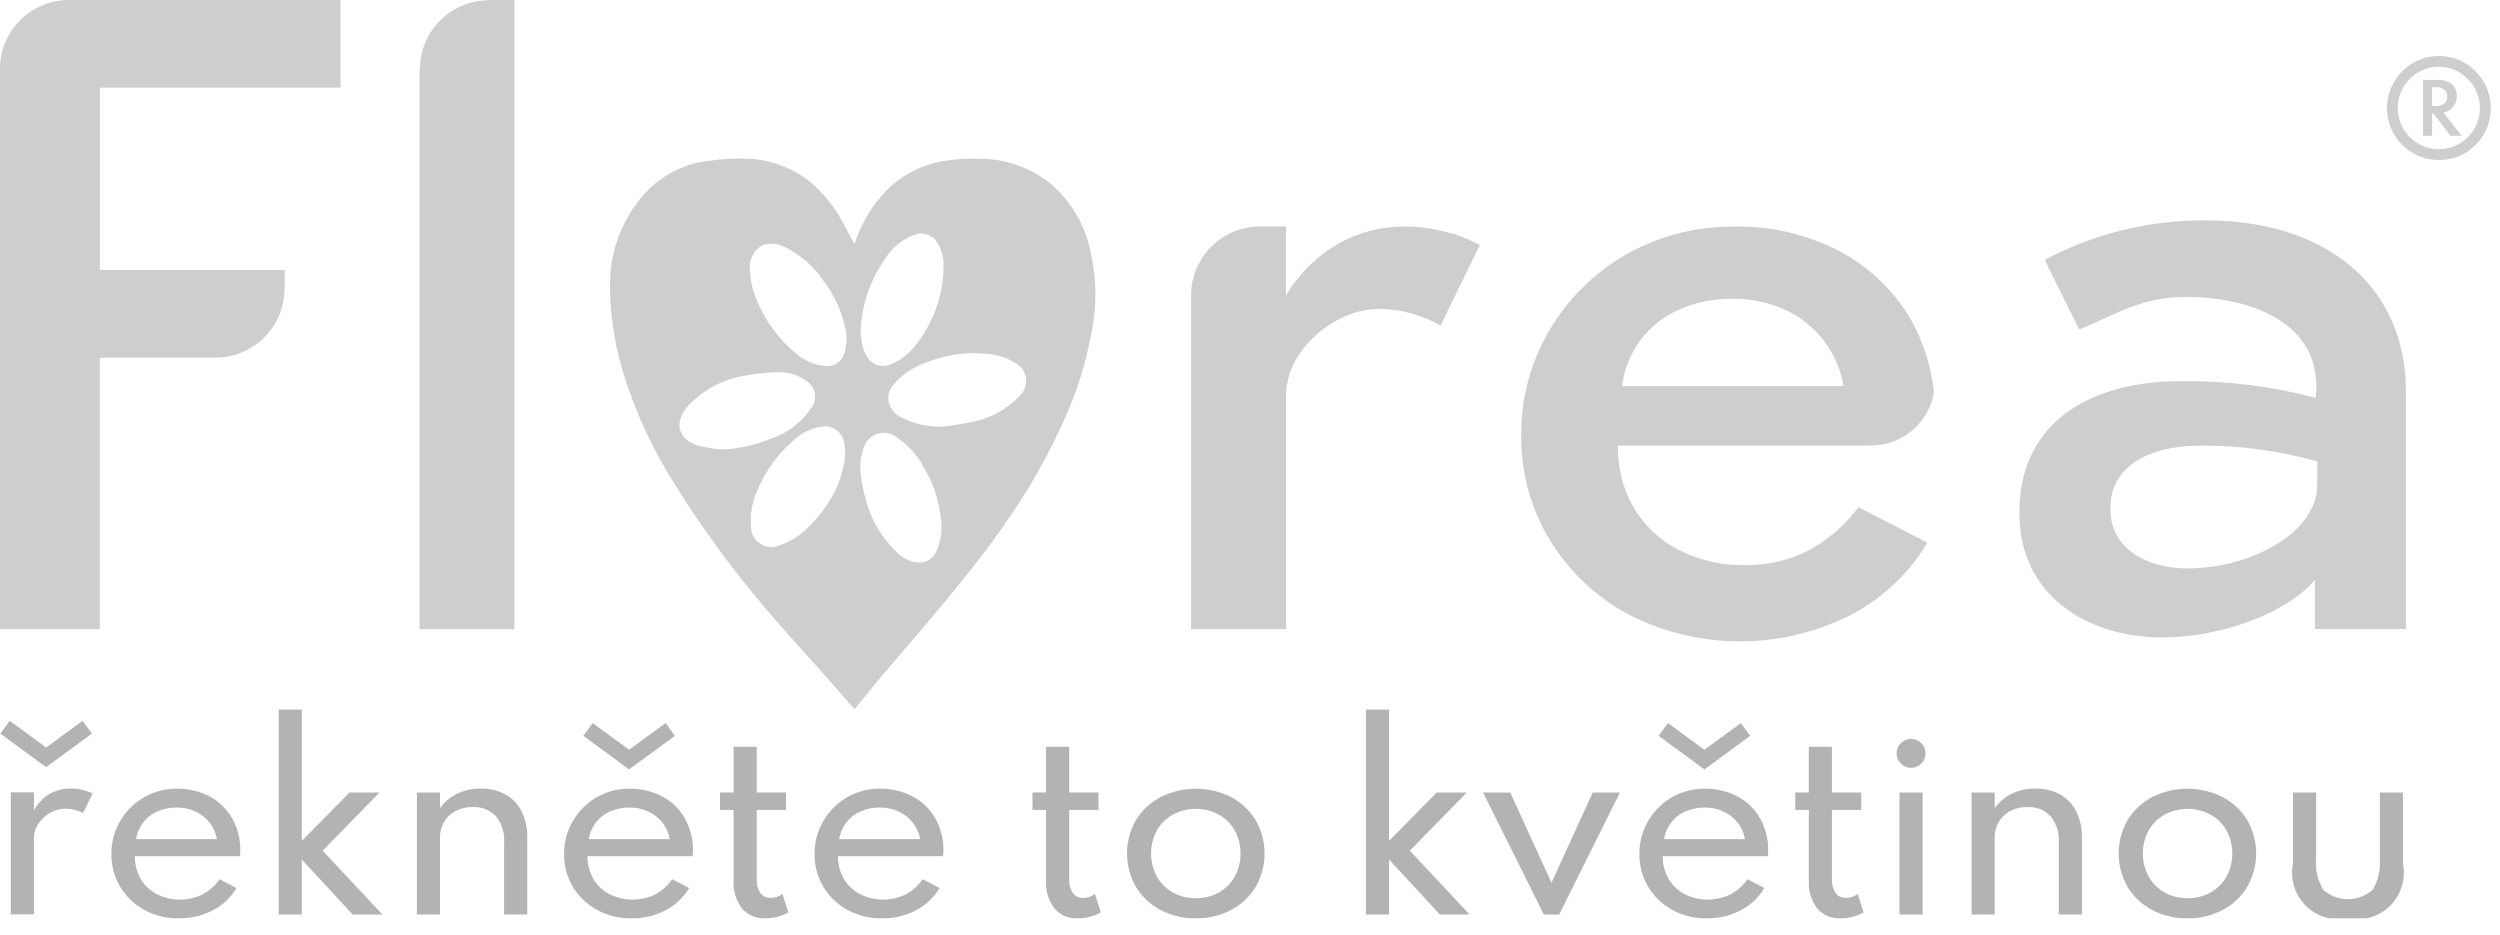 <svg width="107" height="40" viewBox="0 0 107 40" fill="none" xmlns="http://www.w3.org/2000/svg">
<g clip-path="url(#clip0_54_527)">
<path d="M1.973 32.834L0.014 31.397L0.414 30.851L1.975 31.994L3.535 30.851L3.935 31.397L1.973 32.834ZM0.463 39.134V33.913H1.452V34.677C1.609 34.392 1.837 34.154 2.115 33.986C2.393 33.825 2.709 33.743 3.029 33.748C3.198 33.748 3.365 33.768 3.529 33.807C3.68 33.841 3.827 33.893 3.965 33.963L3.557 34.799C3.441 34.738 3.318 34.692 3.19 34.662C3.062 34.629 2.93 34.612 2.797 34.611C2.569 34.611 2.344 34.672 2.147 34.787C1.947 34.898 1.776 35.055 1.647 35.244C1.523 35.419 1.456 35.629 1.455 35.844V39.133L0.463 39.134Z" fill="#B3B3B3"/>
<path d="M7.649 39.305C7.135 39.313 6.627 39.189 6.175 38.944C5.75 38.712 5.395 38.372 5.145 37.957C4.891 37.531 4.76 37.043 4.768 36.547C4.765 36.174 4.838 35.805 4.982 35.461C5.123 35.128 5.326 34.826 5.582 34.57C5.84 34.31 6.146 34.105 6.484 33.965C6.823 33.825 7.185 33.754 7.551 33.756C8.049 33.745 8.541 33.861 8.982 34.093C9.383 34.31 9.716 34.635 9.941 35.032C10.177 35.46 10.296 35.943 10.285 36.432C10.285 36.468 10.284 36.504 10.28 36.54C10.28 36.567 10.269 36.602 10.259 36.646H5.771C5.764 36.984 5.85 37.317 6.018 37.61C6.181 37.887 6.418 38.114 6.702 38.265C7.005 38.418 7.34 38.5 7.68 38.503C8.02 38.506 8.356 38.431 8.663 38.284C8.956 38.128 9.208 37.904 9.397 37.631L10.121 38.008C9.877 38.417 9.523 38.749 9.099 38.966C8.651 39.197 8.153 39.314 7.649 39.305ZM5.818 35.914H9.286C9.243 35.656 9.135 35.413 8.972 35.208C8.81 35.004 8.602 34.842 8.366 34.733C8.115 34.618 7.842 34.56 7.566 34.563C7.281 34.559 6.999 34.615 6.738 34.728C6.497 34.832 6.287 34.996 6.127 35.203C5.967 35.41 5.862 35.655 5.822 35.914H5.818Z" fill="#B3B3B3"/>
<path d="M11.928 39.142V30.37H12.917V35.991L14.957 33.921H16.242L13.81 36.409L16.365 39.142H15.095L12.917 36.787V39.142H11.928Z" fill="#B3B3B3"/>
<path d="M17.844 39.142V33.921H18.833V34.593C19.01 34.339 19.247 34.133 19.522 33.993C19.852 33.825 20.218 33.743 20.588 33.752C20.954 33.743 21.316 33.83 21.638 34.005C21.935 34.173 22.174 34.426 22.324 34.732C22.494 35.084 22.578 35.473 22.567 35.864V39.138H21.577V36.063C21.605 35.657 21.479 35.255 21.225 34.936C21.099 34.802 20.945 34.698 20.774 34.63C20.604 34.562 20.42 34.532 20.236 34.543C19.975 34.536 19.716 34.596 19.484 34.719C19.283 34.828 19.116 34.991 19.002 35.189C18.89 35.383 18.831 35.604 18.833 35.829V39.138L17.844 39.142Z" fill="#B3B3B3"/>
<path d="M27.024 39.305C26.51 39.313 26.002 39.189 25.55 38.944C25.125 38.712 24.77 38.371 24.52 37.957C24.266 37.531 24.135 37.043 24.143 36.547C24.14 36.174 24.212 35.805 24.357 35.461C24.498 35.128 24.701 34.826 24.957 34.57C25.215 34.31 25.521 34.105 25.86 33.965C26.198 33.825 26.56 33.754 26.926 33.756C27.424 33.745 27.916 33.861 28.357 34.093C28.758 34.31 29.091 34.635 29.316 35.032C29.552 35.46 29.671 35.943 29.66 36.432C29.66 36.468 29.659 36.504 29.655 36.54C29.655 36.567 29.644 36.602 29.634 36.646H25.146C25.139 36.984 25.225 37.317 25.393 37.61C25.556 37.887 25.793 38.114 26.077 38.265C26.381 38.418 26.715 38.5 27.055 38.503C27.395 38.506 27.731 38.431 28.038 38.284C28.331 38.128 28.583 37.904 28.772 37.631L29.496 38.008C29.252 38.417 28.898 38.749 28.474 38.966C28.026 39.197 27.528 39.314 27.024 39.305ZM26.924 32.93L24.966 31.493L25.366 30.947L26.926 32.089L28.487 30.947L28.887 31.493L26.924 32.93ZM25.195 35.914H28.663C28.62 35.656 28.512 35.413 28.349 35.208C28.187 35.004 27.979 34.842 27.743 34.733C27.492 34.618 27.219 34.56 26.943 34.563C26.658 34.559 26.376 34.615 26.115 34.728C25.874 34.832 25.664 34.995 25.504 35.203C25.344 35.41 25.239 35.655 25.199 35.914H25.195Z" fill="#B3B3B3"/>
<path d="M32.755 39.305C32.567 39.315 32.379 39.282 32.206 39.209C32.033 39.135 31.878 39.023 31.755 38.88C31.497 38.535 31.371 38.11 31.398 37.68V34.666H30.816V33.917H31.398V31.962H32.387V33.917H33.642V34.666H32.387V37.619C32.374 37.83 32.427 38.04 32.54 38.219C32.59 38.288 32.657 38.343 32.733 38.379C32.81 38.416 32.895 38.433 32.979 38.428C33.163 38.431 33.343 38.371 33.489 38.26L33.739 39.05C33.595 39.134 33.439 39.197 33.277 39.237C33.107 39.282 32.932 39.305 32.755 39.305Z" fill="#B3B3B3"/>
<path d="M37.744 39.305C37.23 39.313 36.722 39.189 36.27 38.944C35.845 38.712 35.49 38.372 35.24 37.957C34.986 37.531 34.855 37.043 34.863 36.547C34.86 36.174 34.933 35.805 35.077 35.461C35.218 35.128 35.422 34.826 35.677 34.57C35.935 34.31 36.241 34.105 36.579 33.965C36.917 33.825 37.279 33.754 37.645 33.756C38.143 33.745 38.635 33.861 39.076 34.093C39.478 34.31 39.81 34.635 40.035 35.032C40.271 35.46 40.39 35.943 40.379 36.432C40.379 36.468 40.378 36.504 40.374 36.54C40.374 36.567 40.364 36.602 40.353 36.646H35.866C35.859 36.984 35.944 37.317 36.113 37.61C36.276 37.887 36.513 38.114 36.796 38.265C37.1 38.418 37.434 38.5 37.774 38.503C38.114 38.506 38.451 38.431 38.757 38.284C39.05 38.128 39.302 37.904 39.491 37.631L40.216 38.008C39.971 38.417 39.617 38.749 39.193 38.966C38.746 39.197 38.248 39.314 37.744 39.305ZM35.913 35.914H39.382C39.339 35.656 39.231 35.413 39.068 35.208C38.906 35.005 38.698 34.842 38.461 34.733C38.21 34.618 37.937 34.56 37.661 34.563C37.377 34.559 37.094 34.615 36.833 34.728C36.593 34.832 36.382 34.996 36.222 35.203C36.062 35.41 35.957 35.655 35.917 35.914H35.913Z" fill="#B3B3B3"/>
<path d="M46.129 39.305C45.941 39.315 45.753 39.282 45.58 39.209C45.407 39.135 45.252 39.023 45.129 38.88C44.871 38.535 44.745 38.11 44.772 37.68V34.666H44.191V33.917H44.772V31.962H45.761V33.917H47.016V34.666H45.761V37.619C45.748 37.83 45.802 38.04 45.915 38.219C45.965 38.288 46.031 38.343 46.108 38.379C46.184 38.416 46.269 38.432 46.353 38.428C46.537 38.431 46.717 38.372 46.863 38.26L47.113 39.05C46.969 39.134 46.814 39.197 46.652 39.237C46.482 39.282 46.306 39.305 46.129 39.305Z" fill="#B3B3B3"/>
<path d="M51.183 39.305C50.662 39.313 50.147 39.193 49.683 38.954C49.249 38.729 48.885 38.39 48.628 37.974C48.372 37.536 48.237 37.038 48.237 36.53C48.237 36.023 48.372 35.524 48.628 35.086C48.885 34.671 49.25 34.333 49.683 34.109C50.148 33.877 50.661 33.756 51.18 33.756C51.7 33.756 52.212 33.877 52.677 34.109C53.111 34.334 53.475 34.671 53.733 35.086C53.989 35.524 54.123 36.023 54.123 36.53C54.123 37.037 53.989 37.536 53.733 37.974C53.476 38.39 53.111 38.728 52.677 38.954C52.216 39.192 51.703 39.312 51.183 39.305ZM51.183 38.444C51.526 38.449 51.863 38.365 52.162 38.199C52.448 38.039 52.684 37.805 52.846 37.521C53.01 37.217 53.096 36.876 53.096 36.531C53.096 36.185 53.01 35.844 52.846 35.54C52.684 35.257 52.447 35.023 52.162 34.864C51.86 34.703 51.523 34.619 51.181 34.619C50.839 34.619 50.501 34.703 50.199 34.864C49.914 35.023 49.678 35.257 49.515 35.54C49.352 35.845 49.266 36.185 49.266 36.531C49.266 36.876 49.352 37.216 49.515 37.521C49.678 37.805 49.914 38.039 50.199 38.199C50.502 38.366 50.843 38.451 51.188 38.444H51.183Z" fill="#B3B3B3"/>
<path d="M58.461 39.142V30.37H59.45V35.991L61.49 33.921H62.775L60.342 36.409L62.898 39.142H61.628L59.45 36.787V39.142H58.461Z" fill="#B3B3B3"/>
<path d="M66.076 39.142L63.476 33.921H64.639L66.404 37.781L68.169 33.921H69.332L66.732 39.142H66.076Z" fill="#B3B3B3"/>
<path d="M73.047 39.305C72.533 39.313 72.025 39.189 71.573 38.944C71.148 38.712 70.793 38.372 70.543 37.957C70.289 37.531 70.159 37.043 70.166 36.547C70.163 36.174 70.236 35.805 70.38 35.461C70.661 34.789 71.194 34.254 71.864 33.971C72.207 33.827 72.574 33.754 72.945 33.756C73.443 33.745 73.936 33.861 74.376 34.093C74.778 34.31 75.11 34.636 75.335 35.032C75.571 35.46 75.69 35.943 75.678 36.432C75.678 36.476 75.678 36.512 75.678 36.54C75.678 36.568 75.667 36.602 75.657 36.646H71.165C71.159 36.984 71.244 37.317 71.412 37.61C71.576 37.887 71.812 38.114 72.095 38.265C72.399 38.418 72.734 38.5 73.074 38.503C73.414 38.506 73.75 38.431 74.056 38.284C74.35 38.128 74.602 37.904 74.791 37.631L75.515 38.008C75.271 38.416 74.917 38.748 74.493 38.966C74.047 39.197 73.55 39.313 73.047 39.305ZM72.947 32.93L70.988 31.493L71.388 30.947L72.949 32.089L74.51 30.947L74.91 31.493L72.947 32.93ZM71.218 35.914H74.686C74.643 35.656 74.535 35.413 74.372 35.208C74.21 35.004 74.002 34.841 73.765 34.733C73.514 34.618 73.241 34.56 72.965 34.563C72.681 34.559 72.398 34.615 72.137 34.728C71.897 34.832 71.686 34.995 71.526 35.203C71.366 35.41 71.261 35.655 71.221 35.914H71.218Z" fill="#B3B3B3"/>
<path d="M78.774 39.305C78.586 39.315 78.398 39.282 78.225 39.209C78.051 39.135 77.897 39.023 77.774 38.88C77.517 38.535 77.391 38.11 77.418 37.68V34.666H76.836V33.917H77.418V31.962H78.407V33.917H79.662V34.666H78.407V37.619C78.393 37.83 78.447 38.04 78.56 38.219C78.61 38.288 78.676 38.343 78.753 38.379C78.829 38.416 78.914 38.433 78.999 38.428C79.183 38.431 79.362 38.371 79.509 38.26L79.759 39.05C79.614 39.134 79.459 39.197 79.297 39.237C79.126 39.282 78.951 39.305 78.774 39.305Z" fill="#B3B3B3"/>
<path d="M81.794 32.864C81.686 32.866 81.578 32.837 81.485 32.78C81.392 32.725 81.315 32.647 81.26 32.553C81.205 32.459 81.176 32.351 81.176 32.242C81.175 32.133 81.204 32.025 81.26 31.931C81.316 31.84 81.393 31.764 81.485 31.71C81.579 31.654 81.686 31.625 81.795 31.625C81.904 31.625 82.011 31.654 82.104 31.71C82.195 31.764 82.272 31.84 82.326 31.931C82.383 32.023 82.413 32.129 82.411 32.237C82.413 32.348 82.383 32.458 82.326 32.553C82.272 32.646 82.196 32.724 82.104 32.78C82.011 32.837 81.903 32.866 81.794 32.864ZM81.299 39.142V33.921H82.288V39.142H81.299Z" fill="#B3B3B3"/>
<path d="M84.384 39.142V33.921H85.373V34.593C85.549 34.339 85.786 34.133 86.062 33.993C86.392 33.826 86.758 33.743 87.128 33.752C87.494 33.743 87.856 33.83 88.178 34.005C88.475 34.173 88.714 34.426 88.864 34.732C89.034 35.085 89.117 35.473 89.106 35.864V39.138H88.117V36.063C88.145 35.657 88.019 35.255 87.765 34.936C87.639 34.802 87.485 34.698 87.314 34.63C87.144 34.562 86.96 34.532 86.776 34.543C86.514 34.536 86.255 34.596 86.023 34.719C85.823 34.828 85.656 34.991 85.542 35.189C85.43 35.383 85.371 35.604 85.373 35.829V39.138L84.384 39.142Z" fill="#B3B3B3"/>
<path d="M93.625 39.305C93.104 39.314 92.588 39.193 92.125 38.954C91.691 38.729 91.326 38.39 91.069 37.974C90.813 37.536 90.678 37.038 90.678 36.53C90.678 36.023 90.813 35.524 91.069 35.086C91.326 34.671 91.691 34.333 92.125 34.109C92.59 33.877 93.102 33.756 93.622 33.756C94.141 33.756 94.653 33.877 95.118 34.109C95.552 34.333 95.916 34.671 96.173 35.086C96.429 35.524 96.564 36.023 96.564 36.53C96.564 37.038 96.429 37.536 96.173 37.974C95.917 38.39 95.552 38.729 95.118 38.954C94.657 39.192 94.144 39.312 93.625 39.305ZM93.631 38.444C93.973 38.449 94.31 38.365 94.609 38.199C94.895 38.039 95.131 37.805 95.293 37.521C95.457 37.217 95.543 36.876 95.543 36.531C95.543 36.185 95.457 35.844 95.293 35.54C95.131 35.257 94.895 35.023 94.609 34.864C94.307 34.703 93.97 34.619 93.628 34.619C93.285 34.619 92.948 34.703 92.646 34.864C92.361 35.023 92.125 35.257 91.963 35.54C91.799 35.844 91.713 36.185 91.713 36.531C91.713 36.876 91.799 37.217 91.963 37.521C92.125 37.805 92.361 38.039 92.646 38.199C92.948 38.365 93.287 38.45 93.631 38.444Z" fill="#B3B3B3"/>
<path d="M100.49 39.305C100.167 39.37 99.834 39.355 99.519 39.26C99.203 39.165 98.916 38.994 98.684 38.761C98.451 38.528 98.279 38.242 98.184 37.927C98.089 37.611 98.073 37.278 98.138 36.955V33.921H99.128V36.751C99.087 37.218 99.196 37.686 99.439 38.087C99.73 38.344 100.105 38.485 100.493 38.485C100.881 38.485 101.255 38.344 101.546 38.087C101.789 37.686 101.897 37.218 101.856 36.751V33.921H102.845V36.955C102.911 37.278 102.895 37.612 102.8 37.928C102.705 38.243 102.533 38.53 102.299 38.763C102.066 38.996 101.779 39.167 101.463 39.262C101.147 39.356 100.813 39.371 100.49 39.305Z" fill="#B3B3B3"/>
<path d="M104.378 6.846C103.986 6.851 103.599 6.747 103.262 6.546C102.933 6.35 102.658 6.075 102.462 5.746C102.266 5.407 102.162 5.023 102.162 4.632C102.162 4.24 102.266 3.856 102.462 3.517C102.656 3.183 102.931 2.904 103.262 2.704C103.6 2.5 103.988 2.394 104.383 2.398C104.776 2.394 105.162 2.498 105.499 2.698C105.831 2.895 106.108 3.173 106.304 3.505C106.502 3.847 106.606 4.235 106.606 4.63C106.606 5.025 106.502 5.413 106.304 5.755C106.107 6.085 105.83 6.36 105.498 6.555C105.158 6.753 104.771 6.853 104.378 6.846ZM104.378 6.381C104.687 6.385 104.991 6.304 105.257 6.148C105.521 5.995 105.742 5.777 105.898 5.515C106.056 5.245 106.139 4.938 106.139 4.625C106.139 4.312 106.056 4.005 105.898 3.735C105.741 3.473 105.52 3.253 105.257 3.097C104.991 2.937 104.686 2.854 104.376 2.857C104.064 2.853 103.757 2.937 103.49 3.1C103.229 3.258 103.012 3.479 102.859 3.743C102.705 4.011 102.623 4.315 102.623 4.625C102.623 4.935 102.705 5.239 102.859 5.507C103.014 5.77 103.233 5.989 103.495 6.144C103.762 6.303 104.068 6.385 104.378 6.381ZM103.707 5.813V3.42H104.368C104.57 3.411 104.768 3.474 104.929 3.596C105.004 3.66 105.062 3.741 105.1 3.832C105.138 3.923 105.154 4.022 105.147 4.12C105.154 4.29 105.097 4.456 104.988 4.587C104.881 4.71 104.735 4.792 104.574 4.82L105.367 5.813H104.882L104.148 4.849H104.094V5.813H103.707ZM104.094 4.541H104.256C104.379 4.545 104.5 4.51 104.601 4.441C104.649 4.405 104.688 4.358 104.713 4.303C104.738 4.248 104.749 4.188 104.745 4.128C104.751 4.068 104.74 4.008 104.713 3.954C104.687 3.9 104.647 3.855 104.596 3.822C104.494 3.76 104.376 3.729 104.256 3.731H104.094V4.541Z" fill="#CECECE"/>
<path d="M20.965 -0.001C20.95 -0.001 20.945 0.01 20.929 0.01C20.145 0.01 19.392 0.322 18.837 0.876C18.283 1.431 17.971 2.184 17.971 2.968C17.971 2.995 17.958 3.007 17.955 3.031V26.926H22.017V-0.001H20.965Z" fill="#CECECE"/>
<path d="M77.381 23.571C76.544 23.991 75.618 24.202 74.681 24.185C73.699 24.205 72.727 23.983 71.85 23.539C71.054 23.134 70.389 22.512 69.932 21.744C69.464 20.934 69.227 20.011 69.247 19.075H79.947C79.959 19.075 79.962 19.067 79.975 19.067C80.641 19.094 81.293 18.876 81.809 18.454C82.325 18.033 82.668 17.438 82.775 16.78C82.657 15.728 82.34 14.708 81.842 13.773C81.122 12.505 80.059 11.465 78.775 10.773C77.365 10.032 75.79 9.662 74.197 9.698C72.978 9.688 71.768 9.921 70.639 10.383C68.471 11.274 66.737 12.979 65.809 15.132C65.338 16.229 65.1 17.412 65.109 18.606C65.086 20.199 65.513 21.765 66.341 23.126C67.157 24.459 68.311 25.552 69.687 26.293C71.156 27.048 72.782 27.445 74.433 27.452C76.084 27.459 77.713 27.075 79.187 26.332C80.558 25.625 81.703 24.549 82.493 23.225L79.538 21.708C78.967 22.482 78.23 23.118 77.381 23.571ZM70.225 14.534C70.659 13.974 71.225 13.531 71.873 13.246C72.598 12.931 73.383 12.775 74.173 12.789C74.938 12.778 75.696 12.937 76.392 13.254C77.047 13.551 77.62 14.005 78.058 14.576C78.496 15.146 78.787 15.816 78.905 16.526H69.425C69.514 15.804 69.79 15.117 70.225 14.534Z" fill="#CECECE"/>
<path d="M61.845 9.914C61.288 9.769 60.714 9.696 60.138 9.694C59.121 9.685 58.121 9.946 57.238 10.45C56.33 10.985 55.573 11.742 55.038 12.65V9.694H53.847C53.081 9.715 52.352 10.033 51.817 10.582C51.282 11.131 50.981 11.866 50.979 12.633C50.979 12.64 50.979 13.163 50.979 13.169V26.926H55.042V16.971C55.043 16.317 55.245 15.679 55.622 15.144C56.013 14.573 56.529 14.098 57.131 13.757C57.729 13.403 58.41 13.217 59.105 13.218C60.001 13.244 60.877 13.49 61.655 13.934L63.336 10.492C62.868 10.232 62.366 10.037 61.845 9.914Z" fill="#CECECE"/>
<path d="M12.178 12.351C12.178 12.34 12.185 12.335 12.185 12.324V11.553H4.276V3.753H14.576V0H2.955C2.567 0 2.182 0.077 1.823 0.225C1.464 0.374 1.138 0.592 0.863 0.866C0.589 1.141 0.371 1.467 0.222 1.826C0.074 2.185 -0.003 2.57 -0.003 2.958V26.927H4.273V15.307H9.234C10.016 15.304 10.764 14.991 11.316 14.437C11.868 13.883 12.178 13.133 12.178 12.351Z" fill="#CECECE"/>
<path d="M46.843 11.765C46.79 11.297 46.702 10.835 46.58 10.38C46.301 9.399 45.739 8.523 44.962 7.861C44.119 7.181 43.072 6.805 41.989 6.794C41.485 6.773 40.98 6.801 40.481 6.877C39.539 7.014 38.664 7.446 37.981 8.11C37.334 8.769 36.85 9.571 36.57 10.451C36.432 10.199 36.308 9.951 36.17 9.701C35.835 9.029 35.381 8.424 34.83 7.914C34.049 7.233 33.059 6.837 32.023 6.791C31.483 6.771 30.941 6.798 30.405 6.874C29.798 6.934 29.209 7.12 28.678 7.42C28.146 7.72 27.683 8.128 27.318 8.618C26.629 9.504 26.215 10.574 26.129 11.694C26.087 12.388 26.115 13.084 26.212 13.772C26.298 14.49 26.446 15.199 26.654 15.891C27.191 17.648 27.968 19.322 28.964 20.865C29.529 21.765 30.139 22.653 30.764 23.511C31.331 24.301 31.94 25.049 32.549 25.783C33.142 26.503 33.779 27.196 34.402 27.902C34.651 28.18 34.913 28.471 35.163 28.747C35.633 29.275 36.091 29.815 36.573 30.355C36.89 29.967 37.194 29.608 37.485 29.233C38.079 28.527 38.701 27.82 39.296 27.114C39.896 26.393 40.514 25.687 41.096 24.953C41.717 24.178 42.34 23.387 42.907 22.57C43.98 21.072 44.893 19.465 45.632 17.777C46.113 16.695 46.466 15.561 46.683 14.397C46.875 13.534 46.929 12.645 46.843 11.765ZM30.898 19.246C30.544 19.209 30.193 19.149 29.846 19.066C28.963 18.766 28.864 18.041 29.446 17.376C30.066 16.713 30.881 16.266 31.772 16.099C32.255 16.001 32.746 15.945 33.238 15.933C33.728 15.899 34.213 16.052 34.594 16.362C34.757 16.497 34.859 16.69 34.88 16.9C34.901 17.11 34.837 17.319 34.704 17.483C34.29 18.098 33.682 18.556 32.976 18.783C32.316 19.054 31.614 19.208 30.901 19.24L30.898 19.246ZM36.181 19.371C36.147 19.878 36.025 20.375 35.821 20.84C35.533 21.473 35.13 22.046 34.631 22.53C34.256 22.926 33.784 23.217 33.262 23.375C33.224 23.387 33.186 23.395 33.147 23.402C33.035 23.42 32.92 23.416 32.809 23.389C32.699 23.363 32.594 23.315 32.502 23.248C32.41 23.181 32.332 23.097 32.273 23C32.213 22.903 32.173 22.795 32.155 22.683C32.078 22.09 32.175 21.486 32.434 20.947C32.759 20.164 33.261 19.467 33.9 18.91C34.278 18.522 34.785 18.285 35.325 18.245C35.517 18.248 35.701 18.318 35.846 18.442C35.992 18.565 36.091 18.736 36.125 18.924C36.151 19.076 36.165 19.215 36.179 19.367L36.181 19.371ZM36.153 15.071C36.115 15.241 36.02 15.392 35.884 15.501C35.749 15.61 35.58 15.67 35.406 15.671C34.879 15.639 34.38 15.424 33.994 15.064C33.33 14.503 32.805 13.797 32.458 13C32.244 12.563 32.121 12.086 32.098 11.6C32.066 11.385 32.099 11.165 32.193 10.969C32.286 10.773 32.437 10.61 32.624 10.5C32.78 10.445 32.945 10.423 33.109 10.435C33.273 10.447 33.433 10.493 33.579 10.569C34.249 10.897 34.821 11.393 35.24 12.01C35.644 12.538 35.94 13.139 36.112 13.781C36.252 14.199 36.266 14.648 36.155 15.074L36.153 15.071ZM36.833 14.255C36.859 13.116 37.225 12.011 37.883 11.081C38.201 10.557 38.705 10.172 39.293 10.001C39.426 9.985 39.561 10 39.688 10.043C39.815 10.086 39.93 10.157 40.026 10.25C40.253 10.56 40.379 10.932 40.386 11.316C40.395 12.521 40.005 13.696 39.277 14.657C39.02 15.028 38.673 15.328 38.268 15.529C37.576 15.876 37.133 15.501 36.94 14.892C36.885 14.683 36.849 14.47 36.833 14.255ZM40.055 23.645C39.989 23.778 39.886 23.89 39.758 23.966C39.631 24.042 39.484 24.079 39.335 24.074C39.152 24.066 38.972 24.021 38.806 23.942C38.639 23.864 38.49 23.753 38.367 23.617C37.75 23.033 37.305 22.29 37.08 21.47C36.944 21.005 36.856 20.526 36.818 20.043C36.814 19.741 36.865 19.44 36.97 19.156C37.002 19.052 37.054 18.954 37.121 18.868C37.268 18.681 37.483 18.56 37.719 18.531C37.956 18.502 38.194 18.568 38.381 18.714C38.877 19.049 39.281 19.503 39.555 20.034C39.928 20.651 40.164 21.34 40.247 22.056C40.356 22.593 40.289 23.152 40.055 23.648V23.645ZM43.637 16.945C43.083 17.539 42.348 17.934 41.546 18.067C41.104 18.167 40.661 18.219 40.37 18.261C39.753 18.281 39.14 18.148 38.586 17.874C38.354 17.764 38.171 17.571 38.074 17.333C38.019 17.192 38.003 17.038 38.03 16.889C38.057 16.74 38.125 16.601 38.226 16.488C38.598 16.04 39.087 15.704 39.639 15.519C40.41 15.205 41.243 15.072 42.073 15.132C42.569 15.139 43.053 15.282 43.473 15.546C43.554 15.591 43.628 15.649 43.69 15.718C43.768 15.802 43.828 15.9 43.867 16.008C43.906 16.115 43.923 16.229 43.919 16.343C43.914 16.457 43.886 16.569 43.838 16.673C43.79 16.776 43.721 16.869 43.637 16.946V16.945Z" fill="#CECECE"/>
<path d="M99.079 26.923V24.814C97.911 26.214 95.126 27.281 92.53 27.281C89.285 27.281 86.43 25.431 86.43 21.99V21.926C86.43 18.126 89.383 16.311 93.375 16.311C95.311 16.293 97.241 16.533 99.113 17.026C99.468 13.803 96.293 12.708 93.567 12.708C91.653 12.708 90.551 13.456 88.994 14.108L87.511 11.122C89.642 9.989 92.024 9.408 94.438 9.434C99.5 9.434 102.975 12.193 102.975 16.768V26.926L99.079 26.923ZM99.179 19.751C97.576 19.298 95.918 19.069 94.252 19.07C91.786 19.07 90.325 20.076 90.325 21.731V21.796C90.325 23.418 91.786 24.328 93.635 24.328C96.235 24.328 99.179 22.867 99.179 20.728V19.751Z" fill="#CECECE"/>
</g>
<defs>
<clipPath id="clip0_54_527">
<rect width="106.6" height="39.305" fill="white"/>
</clipPath>
</defs>
</svg>
